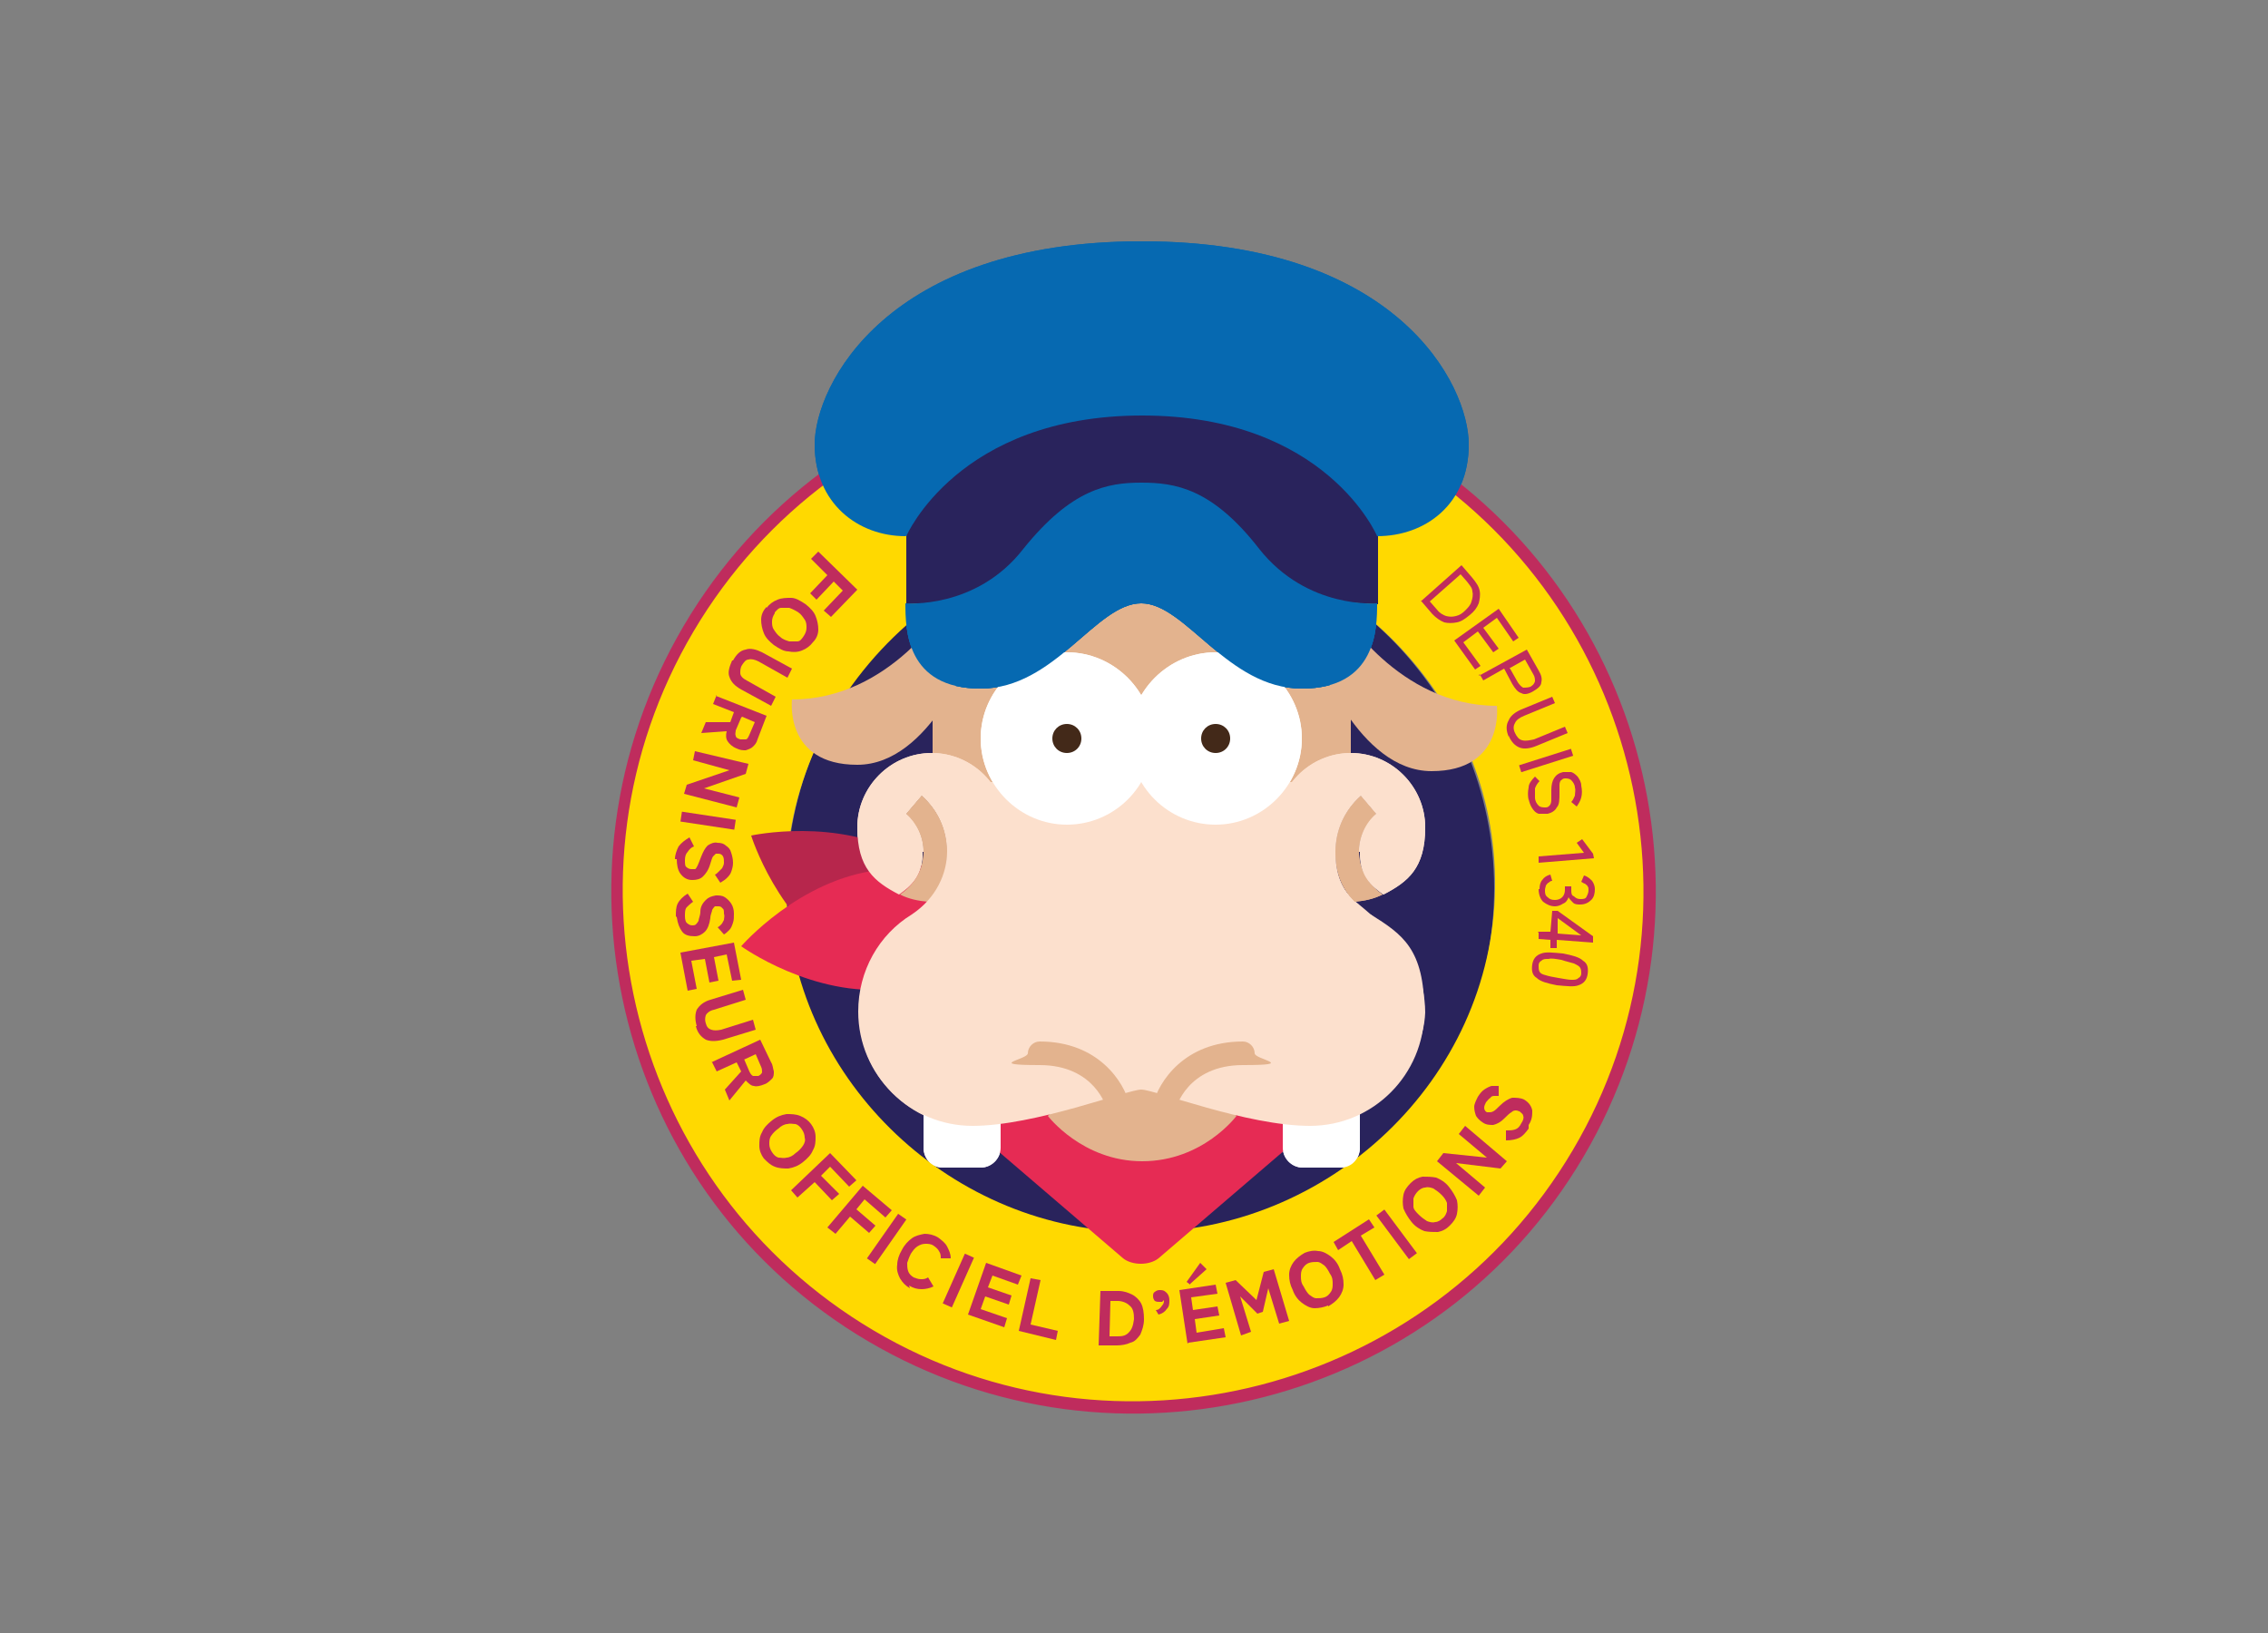 <svg xmlns="http://www.w3.org/2000/svg" id="Calque_1" viewBox="0 0 250 180"><rect x="0" y="0" width="250" height="180" fill="#808080" stroke="none"/><defs><style>      .st0 {        fill: none;      }      .st1 {        fill: #b7264c;      }      .st2 {        fill: #e3b38e;      }      .st3, .st4 {        fill: #bf2c5d;      }      .st5 {        fill: #ffd900;      }      .st6 {        fill: #29235c;      }      .st7 {        fill: #e62b54;      }      .st8 {        fill: #0669b1;      }      .st9 {        fill: #fff;      }      .st10 {        fill: #0eacdc;      }      .st11 {        fill: #fbc009;      }      .st12 {        fill: #432919;      }      .st4 {        stroke: #bf2c5d;        stroke-miterlimit: 10;        stroke-width: .8px;      }      .st13 {        fill: #fce0cd;      }    </style></defs><path class="st11" d="M105,97.6c0,10.6,8.6,19.2,19.2,19.2s19.2-8.6,19.2-19.2-8.6-19.2-19.2-19.2-19.2,8.6-19.2,19.2"></path><path class="st11" d="M109.8,97.6c0,8,6.5,14.5,14.5,14.5s14.5-6.5,14.5-14.5-6.5-14.5-14.5-14.5-14.5,6.5-14.5,14.5"></path><path class="st7" d="M114.6,97.6c0,5.3,4.3,9.7,9.7,9.7s9.7-4.3,9.7-9.7-4.3-9.7-9.7-9.7-9.7,4.3-9.7,9.7"></path><path class="st6" d="M86.7,97.9c0-21.6,17.5-39,39-39s39,17.5,39,39-17.5,39-39,39-39-17.5-39-39"></path><polygon class="st2" points="148.9 73.8 148.9 86.3 125.8 86.3 125.8 86.3 102.8 86.3 102.8 73.8 125.8 65.2 125.8 65.2 125.8 65.2 125.8 65.2 125.8 65.2 148.9 73.8"></polygon><path class="st9" d="M143.6,128.7h4.2c1.2,0,2.1-1,2.1-2.2v-7.8h-8.5v7.8c0,1.2,1,2.2,2.2,2.2"></path><path class="st2" d="M136.3,123l-10.4-9.4h0s0,0,0,0h0s0,0,0,0l-10.4,9.4s3.8,5,10.4,5h0c6.7,0,10.4-5,10.4-5"></path><rect class="st0" x="123.3" y="84.4" width=".3" height=".3"></rect><path class="st9" d="M108.1,128.7h-4.2c-1.2,0-2.1-1-2.1-2.2v-7.8h8.5v7.8c0,1.2-1,2.2-2.2,2.2"></path><path class="st10" d="M99.9,68.4h0c-2.1,0-3.9-1.6-3.9-3.6v-2.2c0-2,1.8-3.6,3.9-3.6"></path><path class="st13" d="M101.8,93.9c0-1.6-.7-3.2-1.9-4.2l1.7-2c1.8,1.6,2.8,3.8,2.8,6.2s-.6,4-2.1,5.5c.1,0,.3,0,.4,0,4.5,0,8.2-3.7,8.2-8.2s-3.7-8.2-8.2-8.2-8.2,3.7-8.2,8.2,1.9,6,4.6,7.4c1.9-1.3,2.6-2.5,2.6-4.7"></path><path class="st2" d="M104.4,93.9c0-2.4-1-4.6-2.8-6.2l-1.7,2c1.2,1.1,1.9,2.6,1.9,4.2s-.7,3.4-2.6,4.7c1,.5,2,.7,3.1.8,1.4-1.5,2.1-3.2,2.1-5.5"></path><path class="st2" d="M123.3,123.3c-.6,0-1.1-.4-1.3-1,0-.2-1.3-4.9-7.4-4.9s-1.3-.6-1.3-1.3.6-1.3,1.3-1.3c6.5,0,9.3,4.5,9.9,6.9.2.7-.3,1.4-1,1.6,0,0-.2,0-.3,0"></path><rect class="st0" x="128.3" y="84.4" width=".3" height=".3"></rect><path class="st9" d="M124.5,81.4c0,5.3,4.3,9.5,9.5,9.5s9.5-4.3,9.5-9.5-4.3-9.5-9.5-9.5-9.5,4.3-9.5,9.5"></path><path class="st10" d="M151.8,68.4h0c2.1,0,3.9-1.6,3.9-3.6v-2.2c0-2-1.8-3.6-3.9-3.6"></path><path class="st13" d="M149.8,93.9c0-1.6.7-3.2,1.9-4.2l-1.7-2c-1.8,1.6-2.8,3.8-2.8,6.2s.6,4,2.1,5.5c-.1,0-.3,0-.4,0-4.5,0-8.2-3.7-8.2-8.2s3.7-8.2,8.2-8.2,8.2,3.7,8.2,8.2-1.9,6-4.6,7.4c-1.9-1.3-2.6-2.5-2.6-4.7"></path><path class="st2" d="M147.2,93.9c0-2.4,1-4.6,2.8-6.2l1.7,2c-1.2,1.1-1.9,2.6-1.9,4.2s.7,3.4,2.6,4.7c-1,.5-2,.7-3.1.8-1.4-1.5-2.1-3.2-2.1-5.5"></path><path class="st2" d="M128.3,123.3c.6,0,1.1-.4,1.3-1,0-.2,1.3-4.9,7.4-4.9s1.3-.6,1.3-1.3-.6-1.3-1.3-1.3c-6.5,0-9.3,4.5-9.9,6.9-.2.7.3,1.4,1,1.6,0,0,.2,0,.3,0"></path><path class="st12" d="M132.4,81.4c0,.9.7,1.6,1.6,1.6s1.6-.7,1.6-1.6-.7-1.6-1.6-1.6-1.6.7-1.6,1.6"></path><path class="st9" d="M127.1,81.4c0,5.3-4.3,9.5-9.5,9.5s-9.5-4.3-9.5-9.5,4.3-9.5,9.5-9.5,9.5,4.3,9.5,9.5"></path><path class="st12" d="M119.2,81.4c0,.9-.7,1.6-1.6,1.6s-1.6-.7-1.6-1.6.7-1.6,1.6-1.6,1.6.7,1.6,1.6"></path><path class="st6" d="M151.8,59.1s-5.6-13.3-25.9-13.3h0c-20.3,0-26,13.3-26,13.3v7.5l26-1.3,26,1.3v-7.5Z"></path><path class="st8" d="M138.8,60.5c-5.2-6.7-9.3-7.3-13-7.3h0s0,0,0,0h0c-3.7,0-7.7.7-13,7.3-5.2,6.7-13,6-13,6,0,2.9.1,9.4,8.3,9.4s12.7-9.4,17.7-9.4c4.9,0,9.5,9.4,17.7,9.4s8.3-6.6,8.3-9.4c0,0-7.7.7-13-6"></path><path class="st8" d="M125.8,26.6h0c-28.1,0-36,15.9-36,22.4s4.8,10.1,10,10.1l26-9.6,26,9.6c5.3,0,10.1-3.5,10.1-10.1s-7.9-22.4-36-22.4"></path><path class="st6" d="M151.8,59.1s-5.6-13.3-25.9-13.3h0c-20.3,0-26,13.3-26,13.3v7.5l26-1.3,26,1.3v-7.5Z"></path><path class="st8" d="M138.8,60.5c-5.2-6.7-9.3-7.3-13-7.3h0s0,0,0,0h0c-3.7,0-7.7.7-13,7.3-5.2,6.7-13,6-13,6,0,2.9.1,9.4,8.3,9.4s12.7-9.4,17.7-9.4c4.9,0,9.5,9.4,17.7,9.4s8.3-6.6,8.3-9.4c0,0-7.7.7-13-6"></path><path class="st13" d="M151.1,100.8c-1.7-1.5-2.5-1.9-3.2-3.3-.8-1.6-.8-3.2-.8-3.7,0-2.5,1.1-4.7,2.8-6.2l-4.3-1.4c-3.9,3.8-7.8,7.6-11.7,11.4-4.8,0-9.6-.1-14.4-.2-4.5-3.7-9-7.4-13.5-11.1l-4.3,1.4c1.7,1.5,2.8,3.7,2.8,6.2s-1.2,5.2-3.9,7c-3.6,2.2-5.9,6.2-5.9,10.7,0,7,5.7,12.6,12.6,12.6s17.1-4,18.6-4c1.5,0,11.6,4,18.6,4s12.4-7.1,12.6-12.6c0-1.8-.5-3.6-.5-3.7-1.1-3.2-3.6-5.4-5.4-7Z"></path><path class="st5" d="M124.8,41.8c-31.3,0-56.8,25.4-56.8,56.8s25.4,56.8,56.8,56.8,56.8-25.4,56.8-56.8-25.4-56.8-56.8-56.8ZM125.5,135.8c-20.4,0-37.9-16.5-38.8-36.7-1-22.3,18.8-41.3,41-40.2,20,1,37.4,17.9,37.1,39-.3,21.2-18.5,38-39.2,37.9Z"></path><path class="st2" d="M147.2,93.9c0-2.4,1-4.6,2.8-6.2l1.7,2c-1.2,1.1-1.9,2.6-1.9,4.2s.7,3.4,2.6,4.7c-1,.5-2,.7-3.1.8-1.4-1.5-2.1-3.2-2.1-5.5"></path><path class="st4" d="M153.7,49.4c-26.9-15.9-61.7-6.9-77.6,20-15.9,26.9-6.9,61.7,20,77.6,26.9,15.9,61.7,6.9,77.6-20,15.9-26.9,6.9-61.7-20-77.6M95.9,147.5c-27.2-16-36.2-51.1-20.2-78.3,16-27.2,51.1-36.2,78.3-20.2,27.2,16,36.2,51.1,20.2,78.3-16,27.2-51.1,36.2-78.3,20.2"></path><path class="st3" d="M157.7,66.4l.7.8c.3.4.7.6,1,.7.4.1.7.1,1.1,0,.4-.1.7-.3,1-.6.3-.3.6-.6.7-1,.1-.3.2-.7.1-1.1,0-.4-.3-.7-.6-1.1l-.7-.8-3.4,3ZM156.6,66.3l4.5-4,1.2,1.4c.4.5.7.9.8,1.4.1.5,0,1-.1,1.4-.2.5-.5.9-1,1.3-.5.4-.9.7-1.4.8-.5.1-1,.1-1.4,0-.5-.2-.9-.5-1.3-.9l-1.2-1.4Z"></path><polygon class="st3" points="160.3 70.6 165.2 67.1 167.4 70.3 166.8 70.7 165 68.1 163.5 69.2 165.2 71.5 164.6 71.9 162.9 69.6 161.3 70.8 163.2 73.4 162.6 73.8 160.3 70.6"></polygon><path class="st3" d="M166.4,73.6l.9,1.6c.2.3.4.5.6.6.2,0,.5,0,.8-.1.3-.2.4-.3.5-.6,0-.2,0-.5-.2-.8l-.9-1.6-1.6.9ZM163,74.5l5.3-2.9,1.3,2.3c.3.5.4.9.3,1.3,0,.4-.4.7-.9,1-.5.3-1,.4-1.3.2-.4-.1-.7-.5-1-1l-.9-1.7-2.3,1.3-.4-.7Z"></path><path class="st3" d="M166.3,81.2c-.3-.7-.3-1.3,0-1.8.2-.5.7-.9,1.4-1.2l3.4-1.4.3.7-3.4,1.4c-.5.2-.9.5-1,.8-.2.3-.2.7,0,1.1.2.4.4.7.8.8.4.1.8,0,1.3-.1l3.4-1.4.3.7-3.4,1.4c-.7.3-1.4.4-1.9.2-.5-.2-.9-.6-1.2-1.3"></path><rect class="st3" x="167.5" y="83.3" width="6" height=".8" transform="translate(-17.4 55.6) rotate(-17.6)"></rect><path class="st3" d="M168.5,88.2c-.1-.5-.1-.9,0-1.4,0-.4.3-.8.7-1.2l.5.5c-.2.2-.4.5-.5.8,0,.3,0,.6,0,1,0,.4.2.7.4.9.2.2.5.2.8.2.2,0,.3-.1.4-.2.1-.1.2-.3.2-.6,0-.3,0-.6,0-1.1,0-1.1.4-1.8,1.3-2,.3,0,.6,0,.9,0,.3.1.5.3.7.5.2.3.4.6.4,1,.1.5.1.9,0,1.3-.1.4-.3.7-.5,1l-.6-.5c.2-.2.3-.5.4-.7,0-.3.1-.6,0-.9,0-.3-.2-.6-.4-.8-.2-.2-.5-.2-.7-.2-.2,0-.3.1-.4.2-.1,0-.2.3-.2.5,0,.2,0,.5,0,.9,0,.7,0,1.3-.3,1.6-.2.4-.6.6-1,.7-.4,0-.7,0-1,0-.3-.1-.5-.3-.7-.6-.2-.3-.3-.6-.4-1"></path><polygon class="st3" points="169.6 94.4 174.6 94 173.8 92.9 174.4 92.5 175.6 94.1 175.7 94.6 169.6 95.1 169.6 94.4"></polygon><path class="st3" d="M169.7,98c0-.4.1-.8.3-1,.2-.3.5-.5.9-.6l.2.7c-.1,0-.2,0-.4.2-.1,0-.2.2-.3.3,0,.1-.1.3-.1.5,0,.3,0,.6.3.8.2.2.4.3.8.3.3,0,.6-.1.8-.3.2-.2.3-.5.3-.8v-.4s.7,0,.7,0v.4c0,.3,0,.6.3.7.2.2.4.3.7.3.3,0,.6,0,.7-.3.1-.2.2-.4.2-.7,0-.2,0-.3-.1-.4,0-.1-.2-.2-.3-.3-.1,0-.2-.1-.4-.2l.3-.7c.4.1.7.4.9.6.2.3.3.6.3.9,0,.5-.1.9-.4,1.2-.3.3-.7.5-1.2.5-.3,0-.6,0-.8-.2-.2-.2-.4-.4-.5-.6-.1.3-.3.6-.6.7-.3.2-.6.3-.9.3-.5,0-.9-.2-1.3-.5-.3-.3-.5-.8-.5-1.4"></path><path class="st3" d="M171.7,101.2v1.7c-.1,0,2.6.2,2.6.2l-2.6-1.9ZM169.5,102.7h1.4c0,.1.2-2.3.2-2.3h.6s3.9,2.8,3.9,2.8v.7c0,0-4-.3-4-.3v.9c0,0-.7,0-.7,0v-.9c0,0-1.3-.1-1.3-.1v-.7Z"></path><path class="st3" d="M169.6,106.5c0,.2,0,.4.1.6.1.2.3.3.7.4.3.1.8.2,1.4.3.6.1,1.1.2,1.4.2.4,0,.6,0,.8-.2.2-.1.3-.3.3-.5,0-.2,0-.4-.1-.6-.1-.2-.3-.3-.7-.5-.3-.1-.8-.2-1.4-.4-.6-.1-1.1-.2-1.4-.1-.4,0-.6,0-.8.2-.2.1-.3.3-.3.5M168.9,106.3c.1-.6.4-1,1-1.2.5-.2,1.3-.1,2.4,0,1,.2,1.8.4,2.2.8.5.3.6.8.5,1.5-.1.6-.4,1-1,1.2-.5.2-1.3.1-2.4,0-1-.2-1.8-.4-2.2-.8-.5-.3-.6-.8-.5-1.5"></path><polygon class="st3" points="90.2 60.8 94.5 65 91.6 68 90.8 67.3 92.9 65.1 91.9 64.1 90 66.1 89.3 65.4 91.2 63.4 89.4 61.6 90.2 60.8"></polygon><path class="st3" d="M85.4,67.6c-.2.3-.3.6-.3.9,0,.3,0,.6.2.9.2.3.4.6.7.8.3.3.7.4,1,.5.3,0,.6,0,.9,0,.3,0,.5-.3.7-.6.2-.3.3-.6.3-.9,0-.3,0-.6-.2-.9-.2-.3-.4-.6-.7-.8-.3-.2-.7-.4-1-.5-.3,0-.6,0-.9,0-.3,0-.5.3-.7.5M84.5,67c.3-.4.7-.7,1.2-.9.5-.2,1-.2,1.5-.2.5,0,1,.3,1.6.7.5.4.9.8,1.1,1.3.2.5.3,1,.3,1.5,0,.5-.2,1-.6,1.4-.3.4-.7.7-1.2.9-.5.2-1,.2-1.5.1-.5,0-1-.3-1.6-.7-.5-.4-.9-.8-1.1-1.3-.2-.5-.3-1-.3-1.5,0-.5.2-1,.6-1.4"></path><path class="st3" d="M80.8,72.8c.4-.7.8-1.1,1.4-1.2.5-.2,1.2,0,1.8.3l3.3,1.8-.5,1-3.2-1.8c-.4-.2-.8-.3-1.1-.2-.3,0-.5.3-.7.6-.2.3-.2.6-.2.9,0,.3.3.6.7.8l3.2,1.8-.5,1-3.3-1.8c-.7-.4-1.1-.8-1.3-1.4-.2-.5,0-1.1.3-1.8"></path><path class="st3" d="M81.7,79.1l-.6,1.4c0,.2-.1.4,0,.6,0,.2.2.3.5.4.2,0,.4,0,.6,0,.2,0,.3-.3.4-.5l.6-1.4-1.4-.6ZM78.9,76.7l5.6,2.2-1,2.6c-.1.4-.3.6-.5.8-.2.2-.5.3-.8.4-.3,0-.6,0-1-.2-.5-.2-.8-.5-1-.8-.2-.3-.2-.7-.1-1.1l-2.8.2.5-1.2h2.7c0,0,.4-1.1.4-1.1l-2.3-.9.4-1Z"></path><polygon class="st3" points="76.6 82.8 82.5 84.2 82.2 85.3 77.6 86.9 81.5 87.9 81.2 89 75.4 87.5 75.7 86.5 80.4 84.9 76.4 83.8 76.6 82.8"></polygon><rect class="st3" x="77.5" y="87.5" width="1.1" height="6" transform="translate(-23.1 154.1) rotate(-81.4)"></rect><path class="st3" d="M74.4,94.7c0-.5.2-1,.4-1.4.3-.4.7-.7,1.2-1l.5,1c-.3.1-.5.3-.7.6-.2.2-.3.5-.3.9,0,.4,0,.7.2.8.1.1.3.2.5.2.1,0,.3,0,.4,0,.1,0,.2-.2.3-.4.1-.2.2-.5.4-1,.2-.5.4-.9.7-1.2.3-.2.7-.4,1.1-.3.4,0,.7.1.9.3.3.2.5.4.6.8.1.3.2.7.2,1.1,0,.4-.1.7-.2,1-.1.3-.3.5-.5.7-.2.2-.4.3-.7.5l-.6-.9c.1,0,.3-.2.4-.3.1-.1.3-.3.4-.4.1-.2.2-.4.2-.6,0-.3,0-.5-.1-.7-.1-.2-.3-.3-.5-.3,0,0-.2,0-.3,0,0,0-.2.2-.3.3s-.2.5-.3.8c-.2.7-.5,1.1-.8,1.4-.3.3-.7.4-1.2.4-.6,0-1-.3-1.3-.7-.3-.4-.4-1-.4-1.6"></path><path class="st3" d="M74.5,101c0-.5,0-1,.2-1.4.2-.4.6-.8,1.1-1.1l.6.9c-.3.2-.5.4-.7.6-.2.2-.2.6-.2,1,0,.4.1.7.3.8.1.1.3.2.5.2.1,0,.3,0,.4-.1,0,0,.2-.2.3-.4,0-.2.2-.6.2-1,0-.6.3-1,.6-1.3.3-.3.6-.4,1.1-.5.4,0,.7,0,1,.2.3.2.5.4.7.7.2.3.3.7.3,1.1,0,.4,0,.7-.1,1-.1.3-.2.6-.4.8-.2.2-.4.4-.6.5l-.7-.8c.1,0,.3-.2.4-.3.1-.1.2-.3.3-.5,0-.2.1-.4,0-.7,0-.3,0-.5-.2-.6-.1-.2-.3-.2-.5-.2,0,0-.2,0-.3,0,0,0-.2.2-.3.4,0,.2-.2.5-.2.9-.1.7-.3,1.2-.6,1.5-.3.3-.7.5-1.1.5-.6,0-1.1-.1-1.4-.5-.3-.4-.5-.9-.6-1.6"></path><polygon class="st3" points="75 105 80.9 103.9 81.7 108 80.7 108.1 80.1 105.2 78.7 105.5 79.2 108.1 78.2 108.3 77.7 105.7 76.2 105.9 76.8 109 75.8 109.2 75 105"></polygon><path class="st3" d="M76.8,113.1c-.2-.7-.2-1.3,0-1.8.3-.5.8-.9,1.5-1.1l3.6-1.1.3,1.1-3.5,1.1c-.5.1-.8.4-.9.6-.1.3-.1.6,0,.9.1.4.3.6.6.7.3.1.6.1,1.1,0l3.5-1.1.3,1.1-3.6,1.1c-.8.2-1.4.2-1.9,0-.5-.3-.9-.7-1.1-1.5"></path><path class="st3" d="M82,116.7l.6,1.4c.1.2.2.4.4.5.2,0,.4,0,.6,0,.2-.1.4-.3.4-.4,0-.2,0-.4-.1-.6l-.6-1.4-1.3.6ZM78.4,117.1l5.4-2.5,1.2,2.5c.2.3.2.7.3,1,0,.3,0,.6-.2.8-.2.2-.5.5-.8.6-.5.2-.9.3-1.2.2-.3,0-.6-.3-.9-.6l-1.8,2.2-.5-1.2,1.8-2-.5-1-2.2,1-.5-1Z"></path><path class="st3" d="M85.1,127c.2.3.4.5.7.6.3,0,.6.1.9,0,.3,0,.7-.2,1-.5.3-.2.6-.5.8-.8.2-.3.3-.6.2-.9,0-.3-.1-.6-.3-.9-.2-.3-.4-.5-.7-.6-.3,0-.6-.1-.9,0-.3,0-.7.2-1,.5-.3.2-.6.5-.8.8-.2.3-.2.6-.2.9,0,.3.1.6.3.9M84.2,127.7c-.3-.4-.5-.9-.5-1.4,0-.5,0-1,.3-1.5.2-.5.6-.9,1.1-1.3.5-.4,1-.6,1.6-.7.5,0,1,0,1.5.2.5.2.9.5,1.2.9.3.4.5.9.5,1.4,0,.5,0,1-.3,1.5-.2.5-.6.9-1.1,1.3-.5.4-1,.6-1.6.7-.5,0-1,0-1.5-.2-.5-.2-.8-.5-1.2-.9"></path><polygon class="st3" points="87.2 131.2 91.5 127.1 94.4 130.1 93.6 130.8 91.5 128.6 90.5 129.6 92.5 131.6 91.7 132.3 89.8 130.3 87.9 132 87.2 131.2"></polygon><polygon class="st3" points="91.2 135.3 95.1 130.7 98.3 133.4 97.6 134.2 95.3 132.2 94.4 133.3 96.5 135.1 95.8 135.9 93.7 134.1 92.1 136 91.2 135.3"></polygon><rect class="st3" x="94.8" y="136.1" width="6" height="1.1" transform="translate(-70.3 138.3) rotate(-55)"></rect><path class="st3" d="M100.3,142c-.5-.3-.8-.6-1.1-1.1-.2-.4-.4-.9-.3-1.5,0-.5.2-1.1.5-1.6.3-.6.7-1,1.1-1.3.4-.3.9-.4,1.4-.5.5,0,1,.1,1.5.4.4.3.8.6,1,1,.2.4.4.8.4,1.3h-1.1c0-.3,0-.5-.2-.8-.1-.2-.3-.4-.6-.6-.3-.2-.6-.2-.9-.2-.3,0-.6.1-.9.3-.3.2-.5.5-.7.8-.2.4-.3.7-.4,1,0,.3,0,.6.1.9.1.3.3.5.6.7.3.1.5.2.8.2.3,0,.5,0,.8-.2l.6,1c-.4.2-.9.3-1.3.3-.5,0-.9-.1-1.4-.4"></path><rect class="st3" x="102.7" y="140.6" width="6" height="1.1" transform="translate(-66.3 180.3) rotate(-66)"></rect><polygon class="st3" points="106.7 144.9 108.7 139.2 112.6 140.6 112.2 141.6 109.4 140.6 108.9 141.9 111.5 142.8 111.2 143.8 108.6 142.9 108.1 144.3 111 145.3 110.7 146.3 106.7 144.9"></polygon><polygon class="st3" points="112.3 146.7 113.6 140.9 114.7 141.1 113.6 146 116.6 146.7 116.4 147.7 112.3 146.7"></polygon><path class="st3" d="M122.2,147.3h.8c.6,0,1,0,1.4-.4s.5-.8.6-1.5c0-.7-.1-1.2-.5-1.5-.3-.3-.8-.5-1.3-.5h-.8s-.1,3.9-.1,3.9ZM121.1,148.3l.2-6h2c.6,0,1.1.2,1.5.4.4.2.8.6,1,1,.2.4.3,1,.3,1.7,0,.7-.2,1.2-.4,1.7-.3.4-.6.8-1.1.9-.4.2-1,.3-1.5.3h-2Z"></path><path class="st3" d="M127.7,144.9l-.3-.5c.3,0,.5-.2.7-.5.2-.2.2-.4.2-.6,0,0,0,0,0,0,0,0,0,0,0,0,0,0-.1.1-.2.2,0,0-.2,0-.3,0-.2,0-.3,0-.5-.1-.1-.1-.2-.3-.2-.5,0-.2,0-.4.2-.5.1-.1.3-.2.5-.2.3,0,.5,0,.8.3.2.2.3.5.3.8,0,.4,0,.7-.3,1-.2.3-.5.5-.9.6"></path><path class="st3" d="M131.2,141.6l-.4-.3,1.5-2.1.7.7-1.9,1.7ZM130.9,148.1l-.9-5.9,4-.6.2,1-2.9.4.2,1.4,2.7-.4.2,1-2.7.4.2,1.5,3-.5.2,1-4.1.6Z"></path><polygon class="st3" points="136.8 147.2 135.1 141.4 136.2 141.1 138.5 143.3 139.3 140.2 140.4 139.9 142.1 145.6 141 145.9 139.8 142 139.2 144.6 138.6 144.8 136.7 142.9 137.9 146.8 136.8 147.2"></polygon><path class="st3" d="M146,143c.3-.1.5-.3.7-.6s.2-.6.2-.9c0-.3,0-.7-.3-1.1-.2-.4-.4-.7-.6-.9-.3-.2-.5-.4-.8-.4-.3,0-.6,0-.9.1-.3.1-.5.3-.7.6s-.2.6-.2.9c0,.3,0,.7.3,1.1.2.4.4.7.6.9.3.2.5.4.8.4.3,0,.6,0,.9-.1M146.4,143.9c-.5.2-1,.3-1.5.3-.5,0-1-.3-1.4-.6-.4-.3-.8-.8-1-1.4-.3-.6-.4-1.1-.4-1.7,0-.5.2-1,.5-1.4.3-.4.7-.7,1.2-1,.5-.2,1-.3,1.5-.2.5,0,1,.3,1.4.6.4.3.8.8,1,1.4.3.6.4,1.1.4,1.7,0,.5-.2,1-.5,1.4-.3.4-.7.7-1.2,1"></path><polygon class="st3" points="151.6 141.1 149 136.8 147.5 137.8 147 136.9 150.9 134.4 151.5 135.3 150 136.2 152.6 140.5 151.6 141.1"></polygon><rect class="st3" x="153.4" y="132.9" width="1.1" height="6" transform="translate(-50.7 119.1) rotate(-36.7)"></rect><path class="st3" d="M159,134.3c.3-.2.4-.5.5-.8,0-.3,0-.6,0-.9-.1-.3-.3-.6-.6-.9-.3-.3-.6-.5-.9-.7-.3-.1-.6-.2-.9-.1-.3,0-.6.2-.8.4-.2.2-.4.5-.5.8,0,.3,0,.6,0,.9s.3.6.6.9c.3.3.6.5.9.7.3.1.6.2.9.1.3,0,.6-.2.8-.4M159.8,135.1c-.4.4-.8.6-1.3.7-.5,0-1,0-1.5-.1-.5-.2-1-.5-1.4-1-.4-.5-.7-1-.9-1.5-.1-.5-.1-1,0-1.5.1-.5.4-.9.8-1.3.4-.4.8-.6,1.3-.7.5,0,1,0,1.5.1.5.2,1,.5,1.4,1,.4.5.7,1,.9,1.5.1.5.1,1,0,1.5-.1.5-.4.9-.8,1.3"></path><polygon class="st3" points="163 131.8 158.4 128 159.1 127.1 163.9 127.6 160.8 125 161.5 124.1 166.1 128 165.4 128.8 160.5 128.2 163.7 130.9 163 131.8"></polygon><path class="st3" d="M168.5,124.4c-.3.4-.6.8-1,1-.4.2-.9.3-1.5.3v-1.1c.4,0,.7,0,1-.1.3-.1.5-.3.7-.7.2-.3.3-.6.2-.8,0-.2-.2-.3-.4-.5-.1,0-.2-.1-.4-.1-.1,0-.3,0-.5.2-.2.1-.5.4-.8.7-.4.4-.8.6-1.2.7-.4,0-.8,0-1.2-.3-.3-.2-.5-.4-.7-.7-.1-.3-.2-.6-.2-1,0-.3.2-.7.4-1.1.2-.3.4-.6.7-.8.3-.2.5-.3.8-.4.3,0,.5,0,.8,0v1.1c0,0-.2,0-.4,0s-.4,0-.5.2c-.2.1-.3.3-.5.5-.1.2-.2.4-.2.6,0,.2.1.4.3.5,0,0,.2,0,.3,0,.1,0,.2,0,.4-.1.2-.1.4-.3.7-.6.5-.5,1-.8,1.4-.9.4,0,.9,0,1.3.2.5.3.8.7.9,1.2,0,.5,0,1-.4,1.6"></path><path class="st8" d="M125.8,26.6h0c-28.1,0-36,15.9-36,22.4s4.8,10.1,10,10.1l26-9.6,26,9.6c5.3,0,10.1-3.5,10.1-10.1s-7.9-22.4-36-22.4"></path><path class="st6" d="M151.8,59.1s-5.6-13.3-25.9-13.3h0c-20.3,0-26,13.3-26,13.3v7.5l26-1.3,26,1.3v-7.5Z"></path><path class="st1" d="M110.6,108.2s-9.5,2.1-17.2-2.3c-7.7-4.4-10.6-13.8-10.6-13.8,0,0,9.5-2.1,17.2,2.3,7.7,4.4,10.6,13.8,10.6,13.8"></path><path class="st7" d="M113.6,100.6s-6.4,7.4-15.2,8.4c-8.8,1-16.7-4.7-16.7-4.7,0,0,6.4-7.4,15.2-8.4,8.8-1,16.7,4.7,16.7,4.7"></path><path class="st7" d="M125.8,102.3l-22.3,19,20.3,17.4c1,.8,2.9.8,3.9,0l20.3-17.4-22.3-19Z"></path><path class="st9" d="M143.6,128.7h4.2c1.2,0,2.1-1,2.1-2.2v-7.8h-8.5v7.8c0,1.2,1,2.2,2.2,2.2"></path><path class="st9" d="M108.1,128.7h-4.2c-1.2,0-2.1-1-2.1-2.2v-7.8h8.5v7.8c0,1.2-1,2.2-2.2,2.2"></path><path class="st13" d="M149.8,93.9c0-1.6.7-3.2,1.9-4.2l-1.7-2c-1.8,1.6-2.8,3.8-2.8,6.2s.6,4,2.1,5.5c-.1,0-.3,0-.4,0-4.5,0-8.2-3.7-8.2-8.2s3.7-8.2,8.2-8.2,8.2,3.7,8.2,8.2-1.9,6-4.6,7.4c-1.9-1.3-2.6-2.5-2.6-4.7"></path><path class="st2" d="M104.4,66.7s-6.2,10.4-17.1,10.4c0,0-.9,7.2,7.2,7.2s12.6-12.6,12.6-12.6l-2.7-5Z"></path><path class="st2" d="M147.9,67.4s6.2,10.4,17.1,10.4c0,0,.9,7.2-7.2,7.2s-12.6-12.6-12.6-12.6l2.7-5Z"></path><path class="st2" d="M136.3,123l-10.4-9.4h0s0,0,0,0h0s0,0,0,0l-10.4,9.4s3.8,5,10.4,5h0c6.7,0,10.4-5,10.4-5"></path><path class="st13" d="M101.8,93.9c0-1.6-.7-3.2-1.9-4.2l1.7-2c1.8,1.6,2.8,3.8,2.8,6.2s-.6,4-2.1,5.5c.1,0,.3,0,.4,0,4.5,0,8.2-3.7,8.2-8.2s-3.7-8.2-8.2-8.2-8.2,3.7-8.2,8.2,1.9,6,4.6,7.4c1.9-1.3,2.6-2.5,2.6-4.7"></path><path class="st2" d="M104.4,93.9c0-2.4-1-4.6-2.8-6.2l-1.7,2c1.2,1.1,1.9,2.6,1.9,4.2s-.7,3.4-2.6,4.7c1,.5,2,.7,3.1.8,1.4-1.5,2.1-3.2,2.1-5.5"></path><path class="st13" d="M151,100.8c-2.7-1.8-3.9-3.8-3.9-7s1.1-4.7,2.8-6.2l-4.3-1.4h-39.7l-4.3,1.4c1.7,1.5,2.8,3.7,2.8,6.2s-1.2,5.2-3.9,7c-3.6,2.2-5.9,6.2-5.9,10.7,0,7,5.7,12.6,12.6,12.6s17.1-4,18.6-4c1.5,0,11.6,4,18.6,4s12.6-5.7,12.6-12.6-2.4-8.5-5.9-10.7"></path><path class="st2" d="M123.3,123.3c-.6,0-1.1-.4-1.3-1,0-.2-1.3-4.9-7.4-4.9s-1.3-.6-1.3-1.3.6-1.3,1.3-1.3c6.5,0,9.3,4.5,9.9,6.9.2.7-.3,1.4-1,1.6,0,0-.2,0-.3,0"></path><path class="st2" d="M128.3,123.3c.6,0,1.1-.4,1.3-1,0-.2,1.3-4.9,7.4-4.9s1.3-.6,1.3-1.3-.6-1.3-1.3-1.3c-6.5,0-9.3,4.5-9.9,6.9-.2.7.3,1.4,1,1.6,0,0,.2,0,.3,0"></path><path class="st9" d="M124.5,81.4c0,5.3,4.3,9.5,9.5,9.5s9.5-4.3,9.5-9.5-4.3-9.5-9.5-9.5-9.5,4.3-9.5,9.5"></path><path class="st12" d="M132.4,81.4c0,.9.7,1.6,1.6,1.6s1.6-.7,1.6-1.6-.7-1.6-1.6-1.6-1.6.7-1.6,1.6"></path><path class="st9" d="M127.1,81.4c0,5.3-4.3,9.5-9.5,9.5s-9.5-4.3-9.5-9.5,4.3-9.5,9.5-9.5,9.5,4.3,9.5,9.5"></path><path class="st12" d="M119.2,81.4c0,.9-.7,1.6-1.6,1.6s-1.6-.7-1.6-1.6.7-1.6,1.6-1.6,1.6.7,1.6,1.6"></path><path class="st8" d="M138.8,60.5c-5.2-6.7-9.3-7.3-13-7.3h0s0,0,0,0h0c-3.7,0-7.7.7-13,7.3-5.2,6.7-13,6-13,6,0,2.9.1,9.4,8.3,9.4s12.7-9.4,17.7-9.4c4.9,0,9.5,9.4,17.7,9.4s8.3-6.6,8.3-9.4c0,0-7.7.7-13-6"></path></svg>
